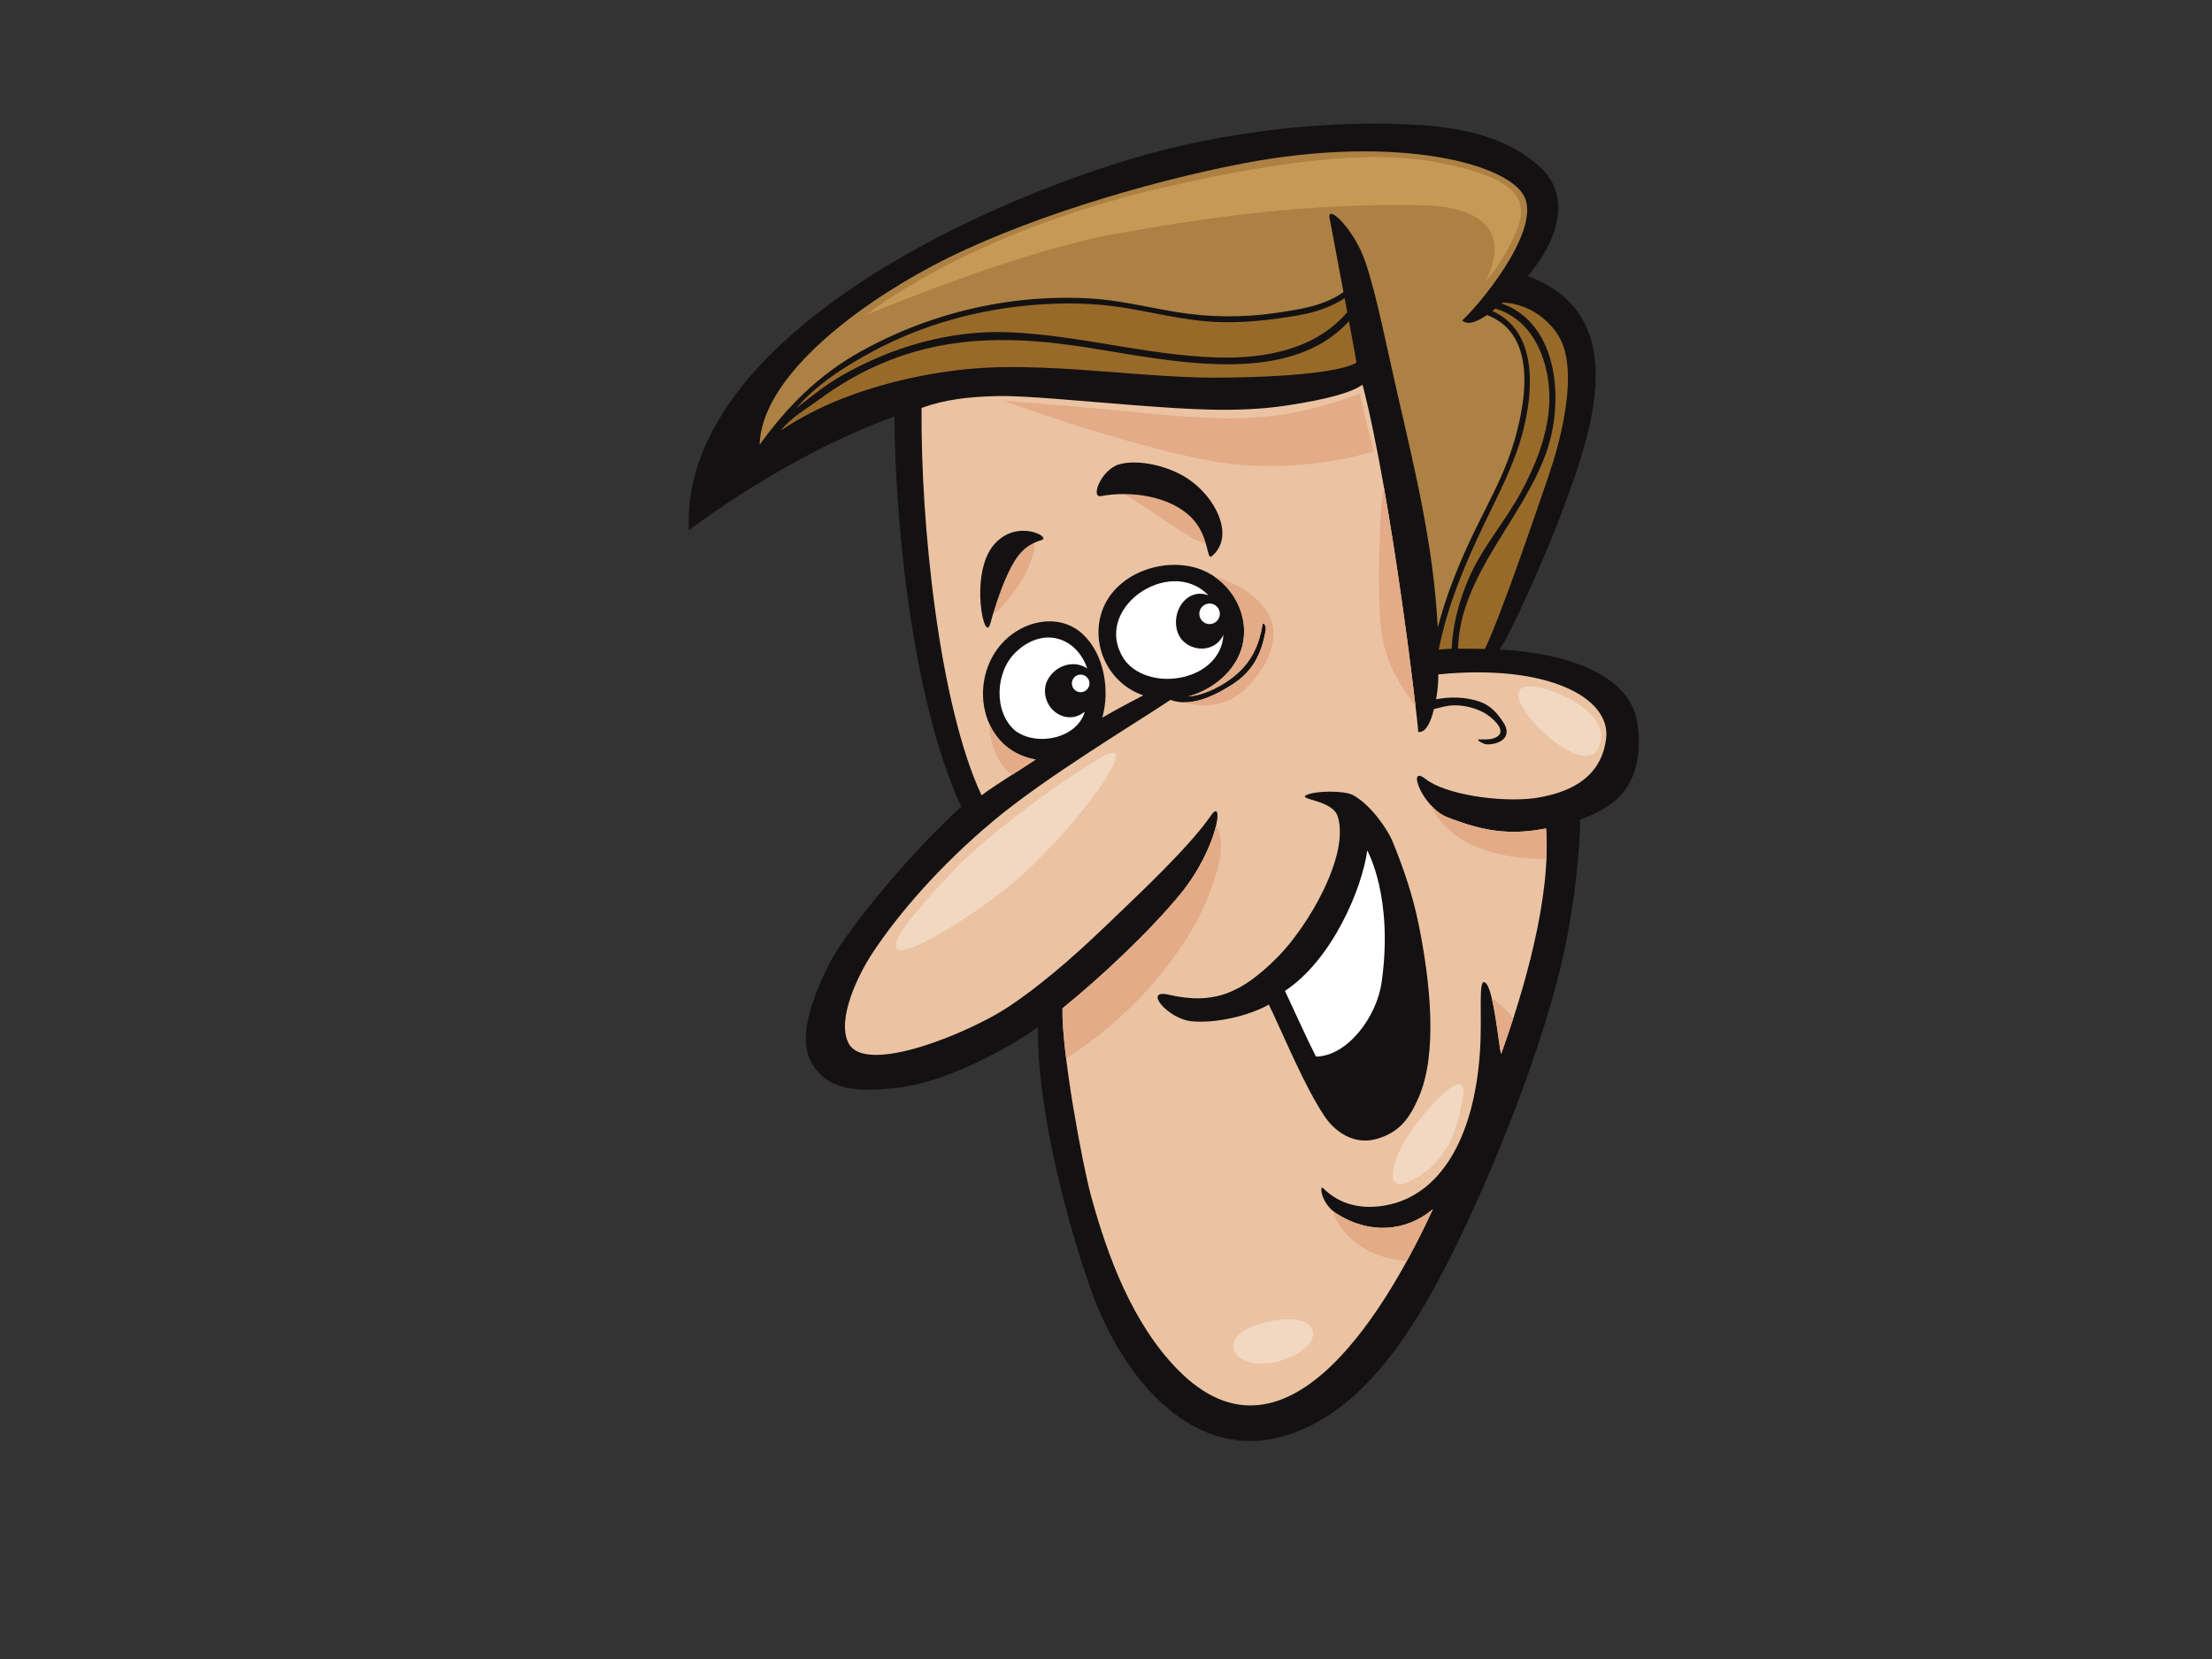 <?xml version="1.0" encoding="utf-8"?>
<!-- Generator: Adobe Illustrator 17.0.0, SVG Export Plug-In . SVG Version: 6.00 Build 0)  -->
<!DOCTYPE svg PUBLIC "-//W3C//DTD SVG 1.1//EN" "http://www.w3.org/Graphics/SVG/1.1/DTD/svg11.dtd">
<svg version="1.1" id="Layer_1" xmlns="http://www.w3.org/2000/svg" xmlns:xlink="http://www.w3.org/1999/xlink" x="0px" y="0px"
	 width="800px" height="600px" viewBox="0 0 800 600" enable-background="new 0 0 800 600" xml:space="preserve">
<rect x="0" y="0" width="800" height="600" fill="#333333" stroke="none"/>
<g>
	<path fill="#141112" d="M592.322,262.36c-3.064-26.055-47.807-27.34-49.91-27.409c6.432-10.522,18.39-39.01,20.671-45.048
		c10.918-28.923,29.639-75.153-10.554-90.035c9.384-11.025,17.082-27.799,4.384-39.501c-11.358-10.464-27.186-13.994-41.937-15.049
		c-32.936-2.353-73.036,2.209-105.832,12.124c-68.86,20.815-162.969,70.224-160.027,134.335c2.255-1.613,35.26-26.965,74.404-41.176
		c0,30.587,5,99.403,24.118,141.167c-16.47,14.704-41.05,43.808-47.477,56.406c-3.425,6.722-12.519,25.057-6.932,35.644
		c5.585,10.588,16.765,11.47,32.643,9.411c15.883-2.058,37.591-13.172,49.523-21.792c-0.409,35.614,15.024,85.088,21.183,100.287
		c12.522,30.909,38.219,58.657,71.343,46.497c28.474-10.456,46.259-42.43,58.816-67.938c8.007-16.256,28.844-62.41,38.233-102.932
		c5.59-24.117,6.708-48.021,6.47-50.88C580.039,293.12,595.265,287.357,592.322,262.36z"/>
	<path fill="#986A2A" d="M565.562,125.605c-2.533-7.921-11.473-15.882-22.127-16.161c-0.097,0.083-0.236,0.197-0.34,0.285
		c20.747,7.412,22.726,35.762,16.023,54.266c-8.775,24.227-31.128,44.257-31.796,70.599c4.151-0.029,8.63,0.106,9.712,0.119
		c6.177-12.94,19.173-51.409,22.938-62.348C564.294,159.827,569.76,138.732,565.562,125.605z"/>
	<path fill="#986A2A" d="M530.906,209.851c4.819-11.538,13.349-21.01,19.26-31.971c6.789-12.583,12.098-27.11,9.553-41.629
		c-1.998-11.387-7.783-21.255-18.875-24.655c-0.369,0.298-0.716,0.59-1.108,0.894c16.496,7.301,14.95,29.098,10.863,44.288
		c-3.064,11.382-8.442,21.532-13.525,32.119c-7.115,14.822-13.578,29.927-16.742,46.101c0.949-0.207,2.693-0.316,4.705-0.368
		C525.335,226.134,527.612,217.743,530.906,209.851z"/>
	<path fill="#AC8143" d="M337.08,96.239c31.307-16.63,77.423-30.382,112.214-37.084c56.471-10.879,97.994,0.248,102.423,12.91
		c4.434,12.662-16.449,37.955-22.919,43.836c2.112,1.936,5.697,0.285,8.977-1.977c19.042,7.153,13.932,33.271,8.97,48.522
		c-3.834,11.775-10.286,22.644-15.455,33.861c-4.582,9.934-8.58,20.124-11.311,30.69c-1.465-28.935-7.912-55.676-14.487-84.176
		c-3.601-15.602-7.571-36.04-11.691-48.098c-4.12-12.057-13.896-21.103-12.938-15.88c0.93,5.077,3.023,16.144,5.029,26.803
		c-7.034,4.981-15.671,6.226-24.13,7.486c-12.198,1.815-24.487,1.691-36.651-0.332c-10.602-1.764-20.84-4.355-31.62-4.907
		c-9.405-0.48-18.925-0.082-28.252,1.206c-19.068,2.63-37.277,8.719-54.09,18.087c-15.129,8.433-26.509,19.934-36.418,33.664
		C275.338,137.203,307.72,111.839,337.08,96.239z"/>
	<path fill="#986A2A" d="M304.418,135.843c18.116-10.378,39.192-16.503,60.144-15.693c25.191,0.973,49.706,8.218,74.89,9.112
		c18.223,0.647,36.433-3.009,47.805-16.366c-0.309-1.645-0.626-3.334-0.949-5.051c-5.366,3.556-11.634,5.398-18.05,6.431
		c-9.815,1.583-19.696,2.707-29.651,2.104c-10.864-0.66-21.216-3.303-31.911-5.047c-10.693-1.743-21.744-1.956-32.536-1.084
		c-20.519,1.659-40.748,7.214-58.89,17.049c-8.977,4.866-17.724,10.312-24.869,17.687c-0.842,0.868-1.613,1.792-2.422,2.684
		C293.231,143.486,298.609,139.172,304.418,135.843z"/>
	<path fill="#986A2A" d="M392.781,125.616c-24.586-3.812-47.891-4.471-71.376,4.812c-9.596,3.793-17.914,8.655-26.159,14.794
		c-2.571,1.915-9.696,6.178-12.798,10.455c22.721-15.394,51.402-20.55,66.745-22.121c9.061-0.925,18.204-0.925,27.298-0.601
		c18.909,0.679,37.722,2.972,56.638,3.553c9.707,0.298,48.026-0.021,57.439-5.315c0.083-0.017-1.106-6.515-2.7-15.038
		C465.703,140.549,422.343,130.199,392.781,125.616z"/>
	<path fill="#EBC3A2" d="M580.852,267.358c-2.057,15.294-15.179,19.714-26.14,21.36c-12.593,1.507-32.032-1.395-39.118-6.966
		c-7.088-5.571-1.204,10.311,7.912,13.839c12.793,4.953,22.305,6.645,35.645,4.009c1.891,25.027-7.907,58.344-16.235,81.571
		c-0.856-2.409-2.648-24.116-5.883-25.881c-2.517-1.37-0.928,11.707-1.765,24.703c-2.058,32.057-14.705,52.642-34.489,56.007
		c-9.624,1.635-16.977-1.01-22.27-6.304c-1.361-1.362-0.882,5.587,4.945,9.278c11.625,7.361,24.755,6.687,34.755-1.633
		c-14.467,31.372-51.932,99.706-92.594,57.673c-16.111-16.653-24.944-40.362-30.985-62.308
		c-3.095-11.253-10.821-52.714-10.357-68.058c13.614-10.967,31.378-27.641,42.475-41.122c13.744-16.699,16.204-35.876,11.173-28.527
		c-7.643,11.175-26.463,28.75-33.033,35.102c-12.505,12.089-25.31,24.019-39.765,33.773c-13.851,9.347-52.484,25.53-58.364,13.177
		c-4.189-8.794,3.815-24.852,8.827-32.441c9.596-14.521,24.725-31.906,43.816-47.844c18.894-15.778,50.781-34.883,63.907-43.63
		c7.543,2.776,16.275-1.62,22.584-5.721c7.362-4.788,10.512-11.268,11.887-19.772c0.214-1.313-0.985-2.959-1.199-1.638
		c-1.113,6.907-3.754,12.794-9.001,17.525c-4.189,3.782-11.37,7.874-17.85,8.367c8.868-2.417,17.16-9.157,19.503-18.069
		c3.23-12.297-4.938-25.158-16.906-28.521c-12.667-3.56-28.885,2.439-33.628,15.344c-4.567,12.431,2.262,26.654,14.796,30.825
		c-5.009,2.581-9.967,5.265-14.846,8.084c2.793-9.867,0.773-22.733-6.867-30.034c-7.269-6.953-18.105-5.813-25.771-0.138
		c-16.611,12.29-13.34,41.503,8.556,45.306c-5.714,3.889-14.065,8.781-19.577,12.952c-15.25-32.611-22.058-97.935-21.704-140.119
		c8.766-3.103,16.703-3.985,26.996-4.279c10.293-0.296,32.251,1.986,50.834,3.362c18.047,1.338,36.318,2.771,54.268,0.037
		c14.596-2.223,23.126-4.577,27.401-7.518c10.428,39.997,20.131,122.344,20.131,125.579c2.778,0.402,4.572-3.595,5.683-8.274
		c2.412-0.557,4.741-1.319,7.281-1.344c3.739-0.04,7.326,0.873,10.64,2.549c2.039,1.032,10.295,7.212,3.559,9.41
		c-1.563,0.509-3.535,0.347-5.167,0.352c-1.342,0.006,1.575,1.822,2.916,1.817c5.105-0.02,9.129-2.914,5.911-7.893
		c-2.357-3.645-4.829-6.311-8.827-7.65c-5.114-1.715-10.723-1.701-15.543-0.778c0.797-4.197,0.792-7.09,0.814-8.995
		C559.092,240.008,582.91,252.064,580.852,267.358z"/>
	<path fill="#E3AB87" d="M417.546,355.043c7.926-9.263,14.998-19.607,19.487-31.009c2.483-6.302,7.177-18.813,2.759-25.387
		c-1.384,5.868-5.519,15.741-13.043,24.882c-11.097,13.482-28.861,30.155-42.475,41.122c-0.131,4.358,0.397,10.823,1.294,18.104
		C397.547,375.12,408.43,365.697,417.546,355.043z"/>
	<path fill="#E3AB87" d="M483.455,438.977c-0.538-0.34-1.013-0.715-1.463-1.101c3.977,11.422,14.996,17.378,26.799,18.213
		c3.754-6.842,6.929-13.341,9.42-18.744C508.211,445.663,495.08,446.338,483.455,438.977z"/>
	<path fill="#E3AB87" d="M539.455,360.773c1.753,7.11,2.85,18.675,3.461,20.399c1.451-4.045,2.942-8.409,4.412-12.968
		C545.064,365.471,542.464,362.965,539.455,360.773z"/>
	<path fill="#E3AB87" d="M357.735,261.635c0.335,7.481,2.99,14.724,8.292,18.591c3.045-1.937,6.045-3.83,8.54-5.528
		C366.229,273.249,360.601,268.114,357.735,261.635z"/>
	<path fill="#E3AB87" d="M403.483,177.061c7.778,3.928,14.62,9.277,21.979,13.933c3.131,1.982,6.651,4.384,10.221,5.521
		c4.251,1.352,0.802-7.964,0.04-9.464C429.598,174.958,415.393,175.097,403.483,177.061z"/>
	<path fill="#E3AB87" d="M370.984,195.598c-10.276,1.137-13.069,16.75-13.281,25.222c0.157,0.139,0.293,0.316,0.359,0.578
		c0.83,3.31,7.933-6.331,8.775-7.458c2.341-3.134,4.681-7.071,5.892-10.794C373.732,200.074,376.044,195.038,370.984,195.598z"/>
	<path fill="#E3AB87" d="M499.207,188.324c-0.259,8.011-0.666,16.038-0.497,24.057c0.19,8.825,0.35,18.352,3.592,26.683
		c2.336,5.999,5.78,11.243,9.648,16.281c-1.841-15.874-6.149-49.057-11.392-78.862C499.935,180.412,499.336,184.342,499.207,188.324
		z"/>
	<path fill="#E3AB87" d="M445.893,247.418c-5.026,3.267-11.592,6.71-17.869,6.575c7.776,2.312,16.201,1.223,22.629-5.062
		c6.877-6.726,13.751-18.339,7.534-27.767c-3.973-6.022-11.247-10.514-19.211-12.767c8.119,5.407,12.843,15.595,10.257,25.435
		c-2.343,8.912-10.635,15.652-19.503,18.069c6.48-0.493,13.661-4.585,17.85-8.367c5.247-4.731,7.888-10.619,9.001-17.525
		c0.214-1.321,1.413,0.325,1.199,1.638C456.404,236.15,453.255,242.629,445.893,247.418z"/>
	<path fill="#E3AB87" d="M523.506,295.592c-2.343-0.907-4.465-2.634-6.216-4.599c6.492,14.721,25.015,19.933,41.992,19.642
		c0.162-3.806,0.135-7.505-0.131-11.034C545.811,302.237,536.299,300.544,523.506,295.592z"/>
	<path fill="#FFFFFF" d="M392.34,257.361c-2.69,9.509-16.932,12.767-24.998,7.058c-8.121-6.724-7.464-21.413,0-28.527
		c10.202-9.725,22.156-5.151,25.881,5.881c-6.572-4.427-15.623,1.153-15.295,8.528C378.251,257.584,386.356,262.345,392.34,257.361z
		"/>
	<path fill="#FFFFFF" d="M425.595,227.64c1.827,7.963,13.299,9.646,16.87,1.955c-0.89,16.381-25.911,21.11-35.422,9.53
		c-13.281-18.44,15.84-38.573,29.998-23.821C429.668,212.536,423.916,220.318,425.595,227.64z"/>
	<path fill="#141112" d="M431.325,174.37c9.539,7.408,14.834,20.345,6.894,26.817c-1.879,1.532-0.804-7.124-7.048-13.701
		c-7.657-8.06-22.067-10.12-32.948-8.06c-3.963,0.749-0.017-9.507,6.468-11.471C411.178,165.991,423.423,168.233,431.325,174.37z"/>
	<path fill="#141112" d="M376.755,195.305c-5.883,1.765-8.823,5.002-12.06,11.765c-3.237,6.763-5.883,15.879-6.472,18.234
		c-2.126,8.515-7.74-17.725,1.18-28.234C367.635,187.366,380.273,194.251,376.755,195.305z"/>
	<path fill="#141112" d="M483.798,295.247c4.429,13.998-10.735,39.957-21.982,51.15c-12.593,12.53-22.55,17.196-39.142,13.353
		c-9.463-2.191-0.278,8.784,8.297,9.609c8.573,0.823,20.49-1.865,27.936-6.04c6.411,13.508,12.724,29.096,19.915,40.073
		c4.103,6.266,11.142,10.786,19.085,8.51c8.406-2.411,11.953-7.596,15.21-15.095c6.917-15.922,4.153-41.72,0-62.31
		c-2.112-10.494-5.507-20.53-9.582-30.427c-1.425-3.46-7.286-12.666-14.139-16.487c-3.069-1.71-13.611-1.67-16.934-0.021
		C469.14,289.207,481.907,289.267,483.798,295.247z"/>
	<path fill="#FFFFFF" d="M499.657,355.438c-1.753,12.208-12.262,26.544-23.723,26.694c-3.597-7.067-7.817-16.598-11.22-23.755
		c17.108-11.278,27.912-37.024,29.767-50.789C494.481,307.588,504.1,324.454,499.657,355.438z"/>
	<circle fill="#FFFFFF" cx="390.837" cy="247.162" r="3.185"/>
	<circle fill="#FFFFFF" cx="437.461" cy="221.991" r="3.717"/>
	<path fill="#C69A56" d="M313.421,113.822c0,0,35.807-29.092,104.861-45.397c69.054-16.305,93.993-11.828,109.338-7.992
		s26.535,9.272,21.099,22.379c-5.435,13.107-11.508,18.862-11.508,18.862s16.625-26.856-23.977-27.495
		c-40.603-0.639-75.448,4.158-110.616,10.551C367.452,91.123,313.421,113.822,313.421,113.822z"/>
	<path fill="#E3AB87" d="M362.733,144.909c0,0,32.146,2.505,52.601,4.592c20.455,2.087,35.484,2.505,48.842,0.417
		c13.359-2.087,27.553-7.514,27.553-7.514l5.009,20.873c0,0-27.971,9.182-59.28,3.338
		C406.149,160.772,362.733,144.909,362.733,144.909z"/>
	<path fill="#F2D7C1" d="M345.632,314.06c9.926-10.348,35.638-30.399,52.76-40.183c17.122-9.784-11.527,28.652-32.843,46.122
		C344.233,337.47,296.016,365.773,345.632,314.06z"/>
	<path fill="#F2D7C1" d="M555.631,248.369c5.916,0.873,28.652,9.434,22.362,22.363C571.704,283.66,534.317,245.224,555.631,248.369z
		"/>
	<path fill="#F2D7C1" d="M510.556,408.751c5.897-8.308,20.267-24.459,18.518-12.229c-2.288,16.005-8.035,24.809-18.518,30.399
		C500.073,432.511,502.868,419.583,510.556,408.751z"/>
	<path fill="#F2D7C1" d="M460.589,477.586c18.162-3.204,19.22,9.784,2.098,14.676C445.565,497.153,436.827,481.778,460.589,477.586z
		"/>
</g>
</svg>
